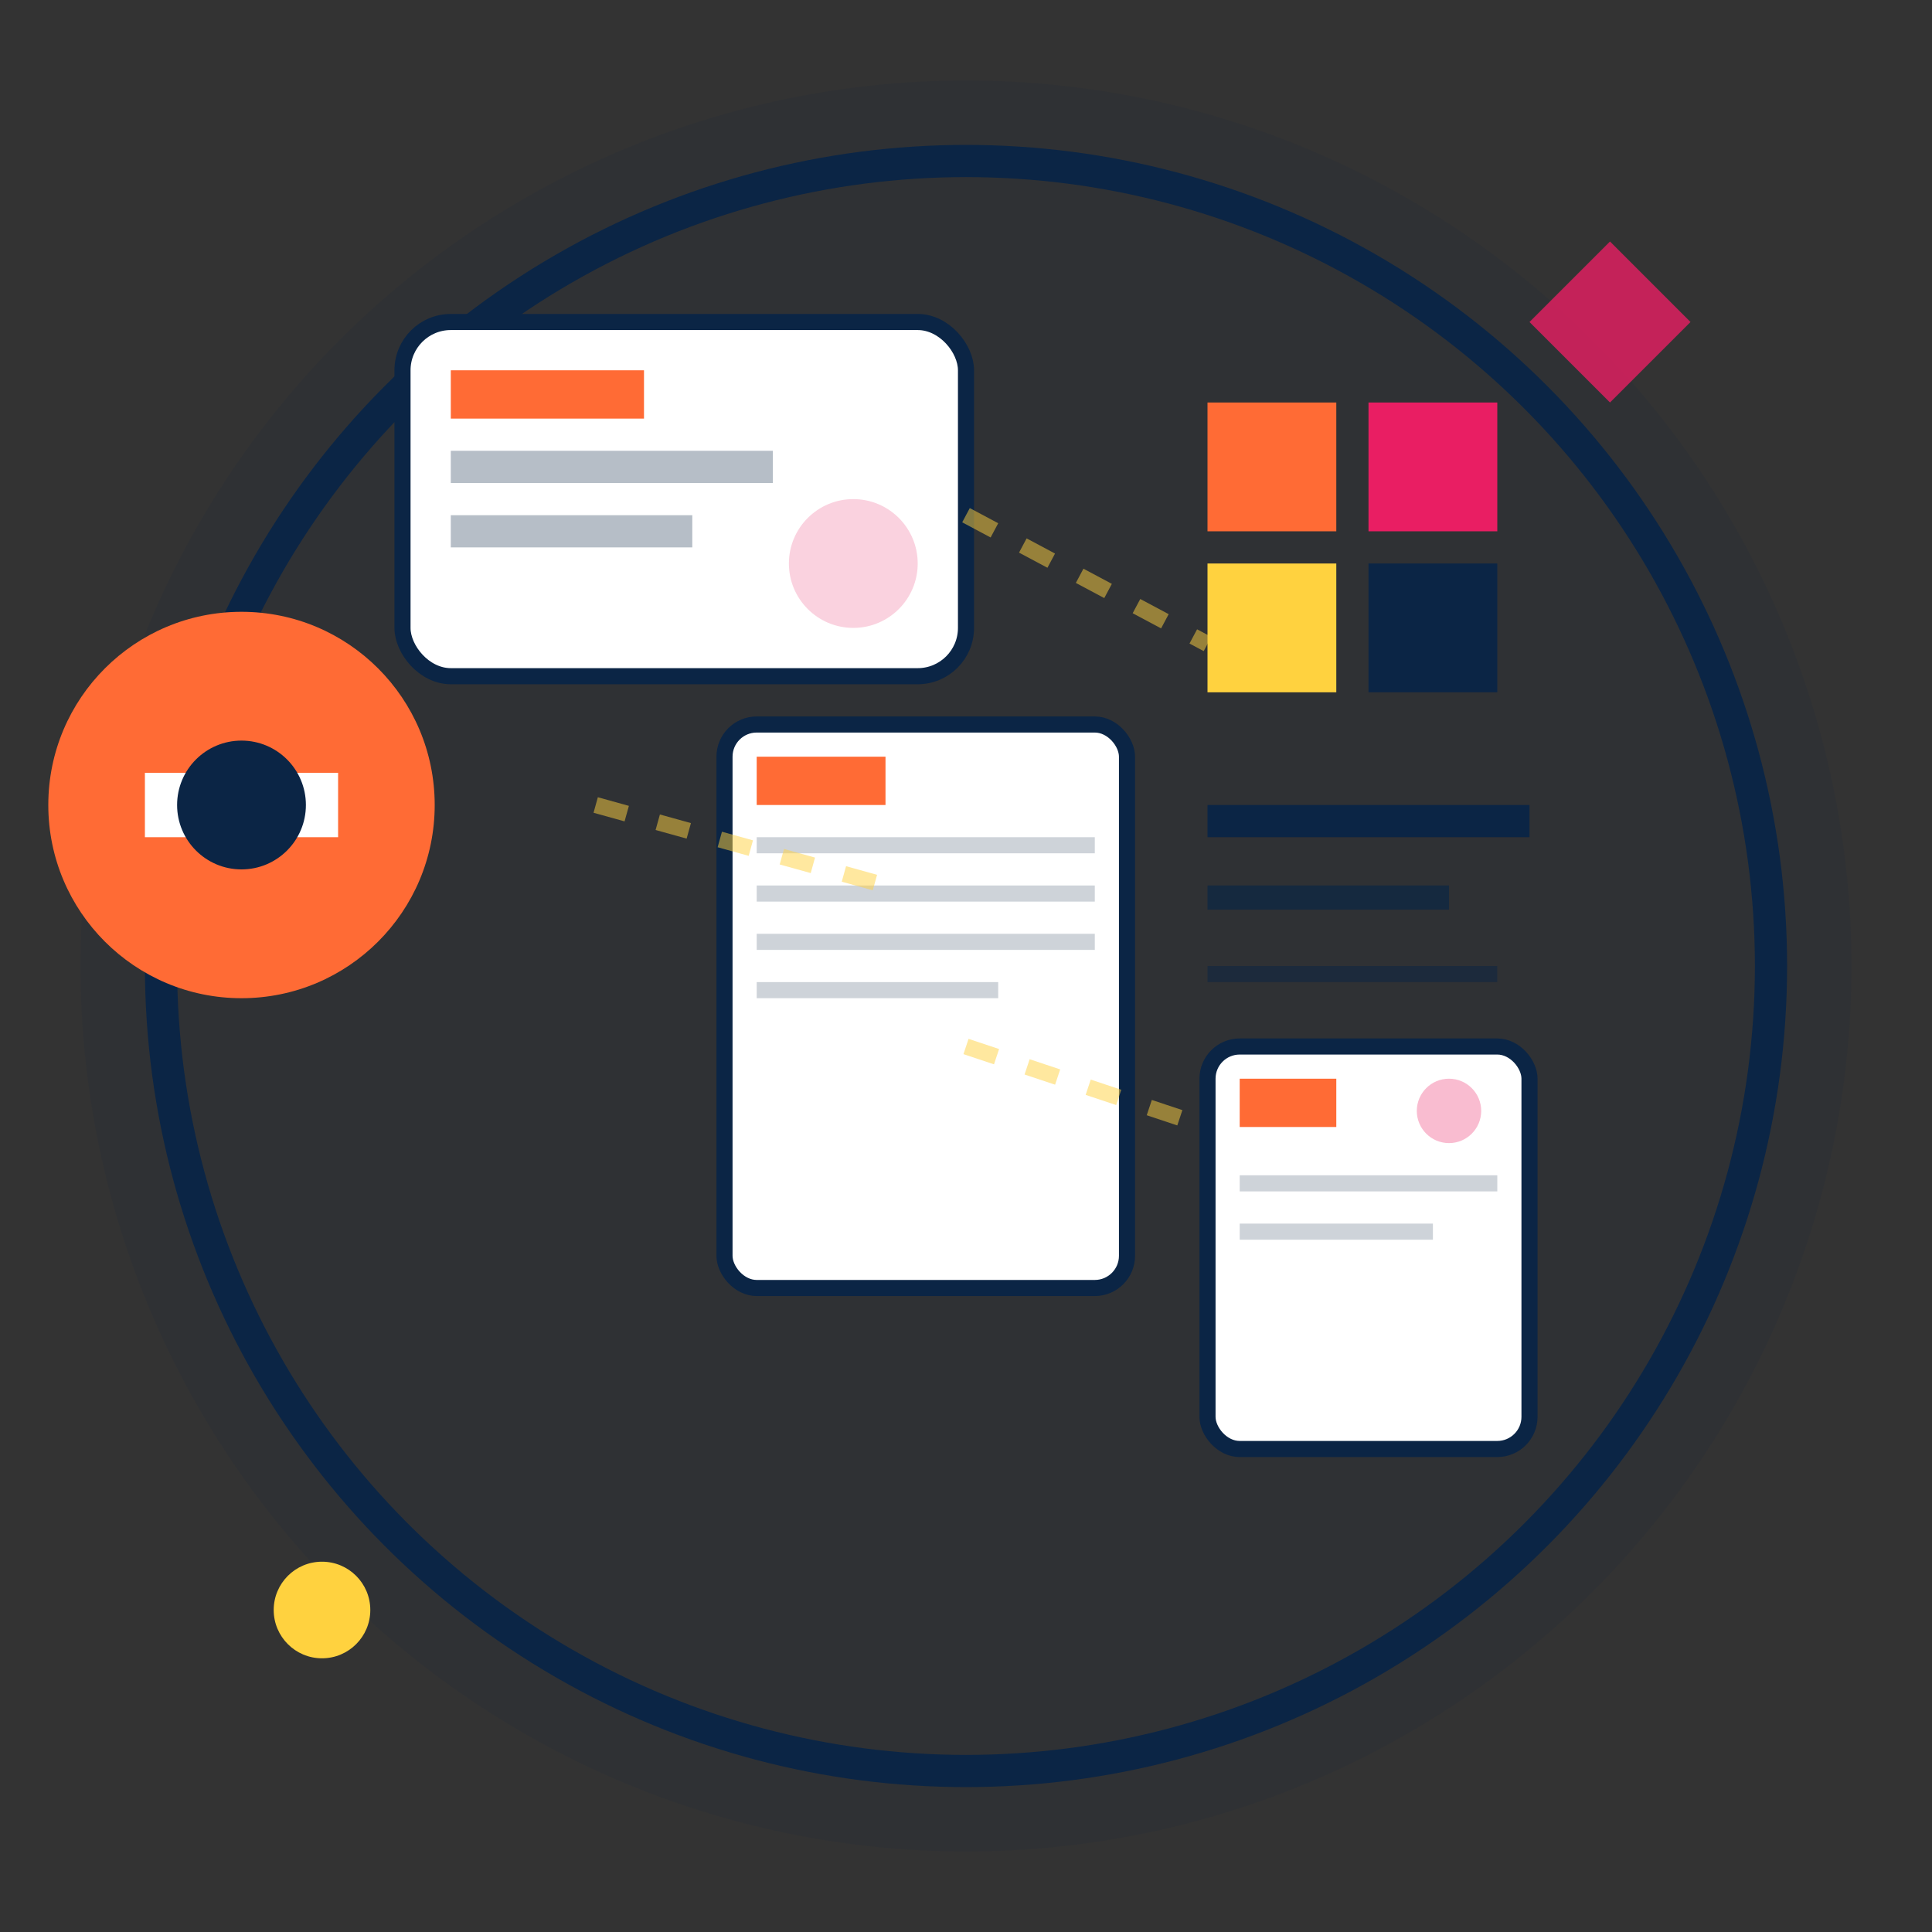<svg width="120" height="120" viewBox="0 0 120 120" fill="none" xmlns="http://www.w3.org/2000/svg">
  <rect x="0" y="0" width="120" height="120" fill="#333333" stroke="none"/>
  <!-- Background Circle -->
  <circle cx="60" cy="60" r="55" fill="#0B2545" opacity="0.1"/>
  <circle cx="60" cy="60" r="50" stroke="#0B2545" stroke-width="2" fill="none"/>
  
  <!-- Branding Symbol - Multiple Brand Elements -->
  <g transform="translate(25, 20)">
    <!-- Business Card -->
    <rect x="0" y="0" width="35" height="22" rx="3" fill="#FFFFFF" stroke="#0B2545" stroke-width="1"/>
    <rect x="3" y="3" width="12" height="3" fill="#FF6B35"/>
    <rect x="3" y="8" width="20" height="2" fill="#0B2545" opacity="0.3"/>
    <rect x="3" y="12" width="15" height="2" fill="#0B2545" opacity="0.3"/>
    <circle cx="28" cy="15" r="4" fill="#E91E63" opacity="0.2"/>
  </g>
  
  <g transform="translate(45, 45)">
    <!-- Letterhead -->
    <rect x="0" y="0" width="25" height="35" rx="2" fill="#FFFFFF" stroke="#0B2545" stroke-width="1"/>
    <rect x="2" y="2" width="8" height="3" fill="#FF6B35"/>
    <rect x="2" y="7" width="21" height="1" fill="#0B2545" opacity="0.2"/>
    <rect x="2" y="10" width="21" height="1" fill="#0B2545" opacity="0.2"/>
    <rect x="2" y="13" width="21" height="1" fill="#0B2545" opacity="0.2"/>
    <rect x="2" y="16" width="15" height="1" fill="#0B2545" opacity="0.2"/>
  </g>
  
  <g transform="translate(15, 50)">
    <!-- Logo Symbol -->
    <circle cx="0" cy="0" r="12" fill="#FF6B35"/>
    <rect x="-6" y="-2" width="12" height="4" fill="#FFFFFF"/>
    <circle cx="0" cy="0" r="4" fill="#0B2545"/>
  </g>
  
  <!-- Brand Guidelines -->
  <g transform="translate(75, 25)">
    <!-- Color Swatches -->
    <rect x="0" y="0" width="8" height="8" fill="#FF6B35"/>
    <rect x="10" y="0" width="8" height="8" fill="#E91E63"/>
    <rect x="0" y="10" width="8" height="8" fill="#FFD23F"/>
    <rect x="10" y="10" width="8" height="8" fill="#0B2545"/>
    
    <!-- Typography Sample -->
    <rect x="0" y="25" width="20" height="2" fill="#0B2545"/>
    <rect x="0" y="30" width="15" height="1.5" fill="#0B2545" opacity="0.7"/>
    <rect x="0" y="35" width="18" height="1" fill="#0B2545" opacity="0.5"/>
  </g>
  
  <!-- Packaging -->
  <g transform="translate(75, 65)">
    <rect x="0" y="0" width="20" height="25" rx="2" fill="#FFFFFF" stroke="#0B2545" stroke-width="1"/>
    <rect x="2" y="2" width="6" height="3" fill="#FF6B35"/>
    <circle cx="15" cy="4" r="2" fill="#E91E63" opacity="0.3"/>
    <rect x="2" y="8" width="16" height="1" fill="#0B2545" opacity="0.2"/>
    <rect x="2" y="11" width="12" height="1" fill="#0B2545" opacity="0.2"/>
  </g>
  
  <!-- Connection Lines -->
  <g stroke="#FFD23F" stroke-width="1" stroke-dasharray="2,2" opacity="0.5">
    <line x1="37" y1="50" x2="55" y2="55"/>
    <line x1="60" y1="32" x2="75" y2="40"/>
    <line x1="60" y1="65" x2="75" y2="70"/>
  </g>
  
  <!-- Decorative Elements -->
  <circle cx="20" cy="100" r="3" fill="#FFD23F"/>
  <polygon points="100,15 105,20 100,25 95,20" fill="#E91E63" opacity="0.8">
    <animateTransform attributeName="transform" type="rotate" values="0 100 20;360 100 20" dur="10s" repeatCount="indefinite"/>
  </polygon>
</svg>
